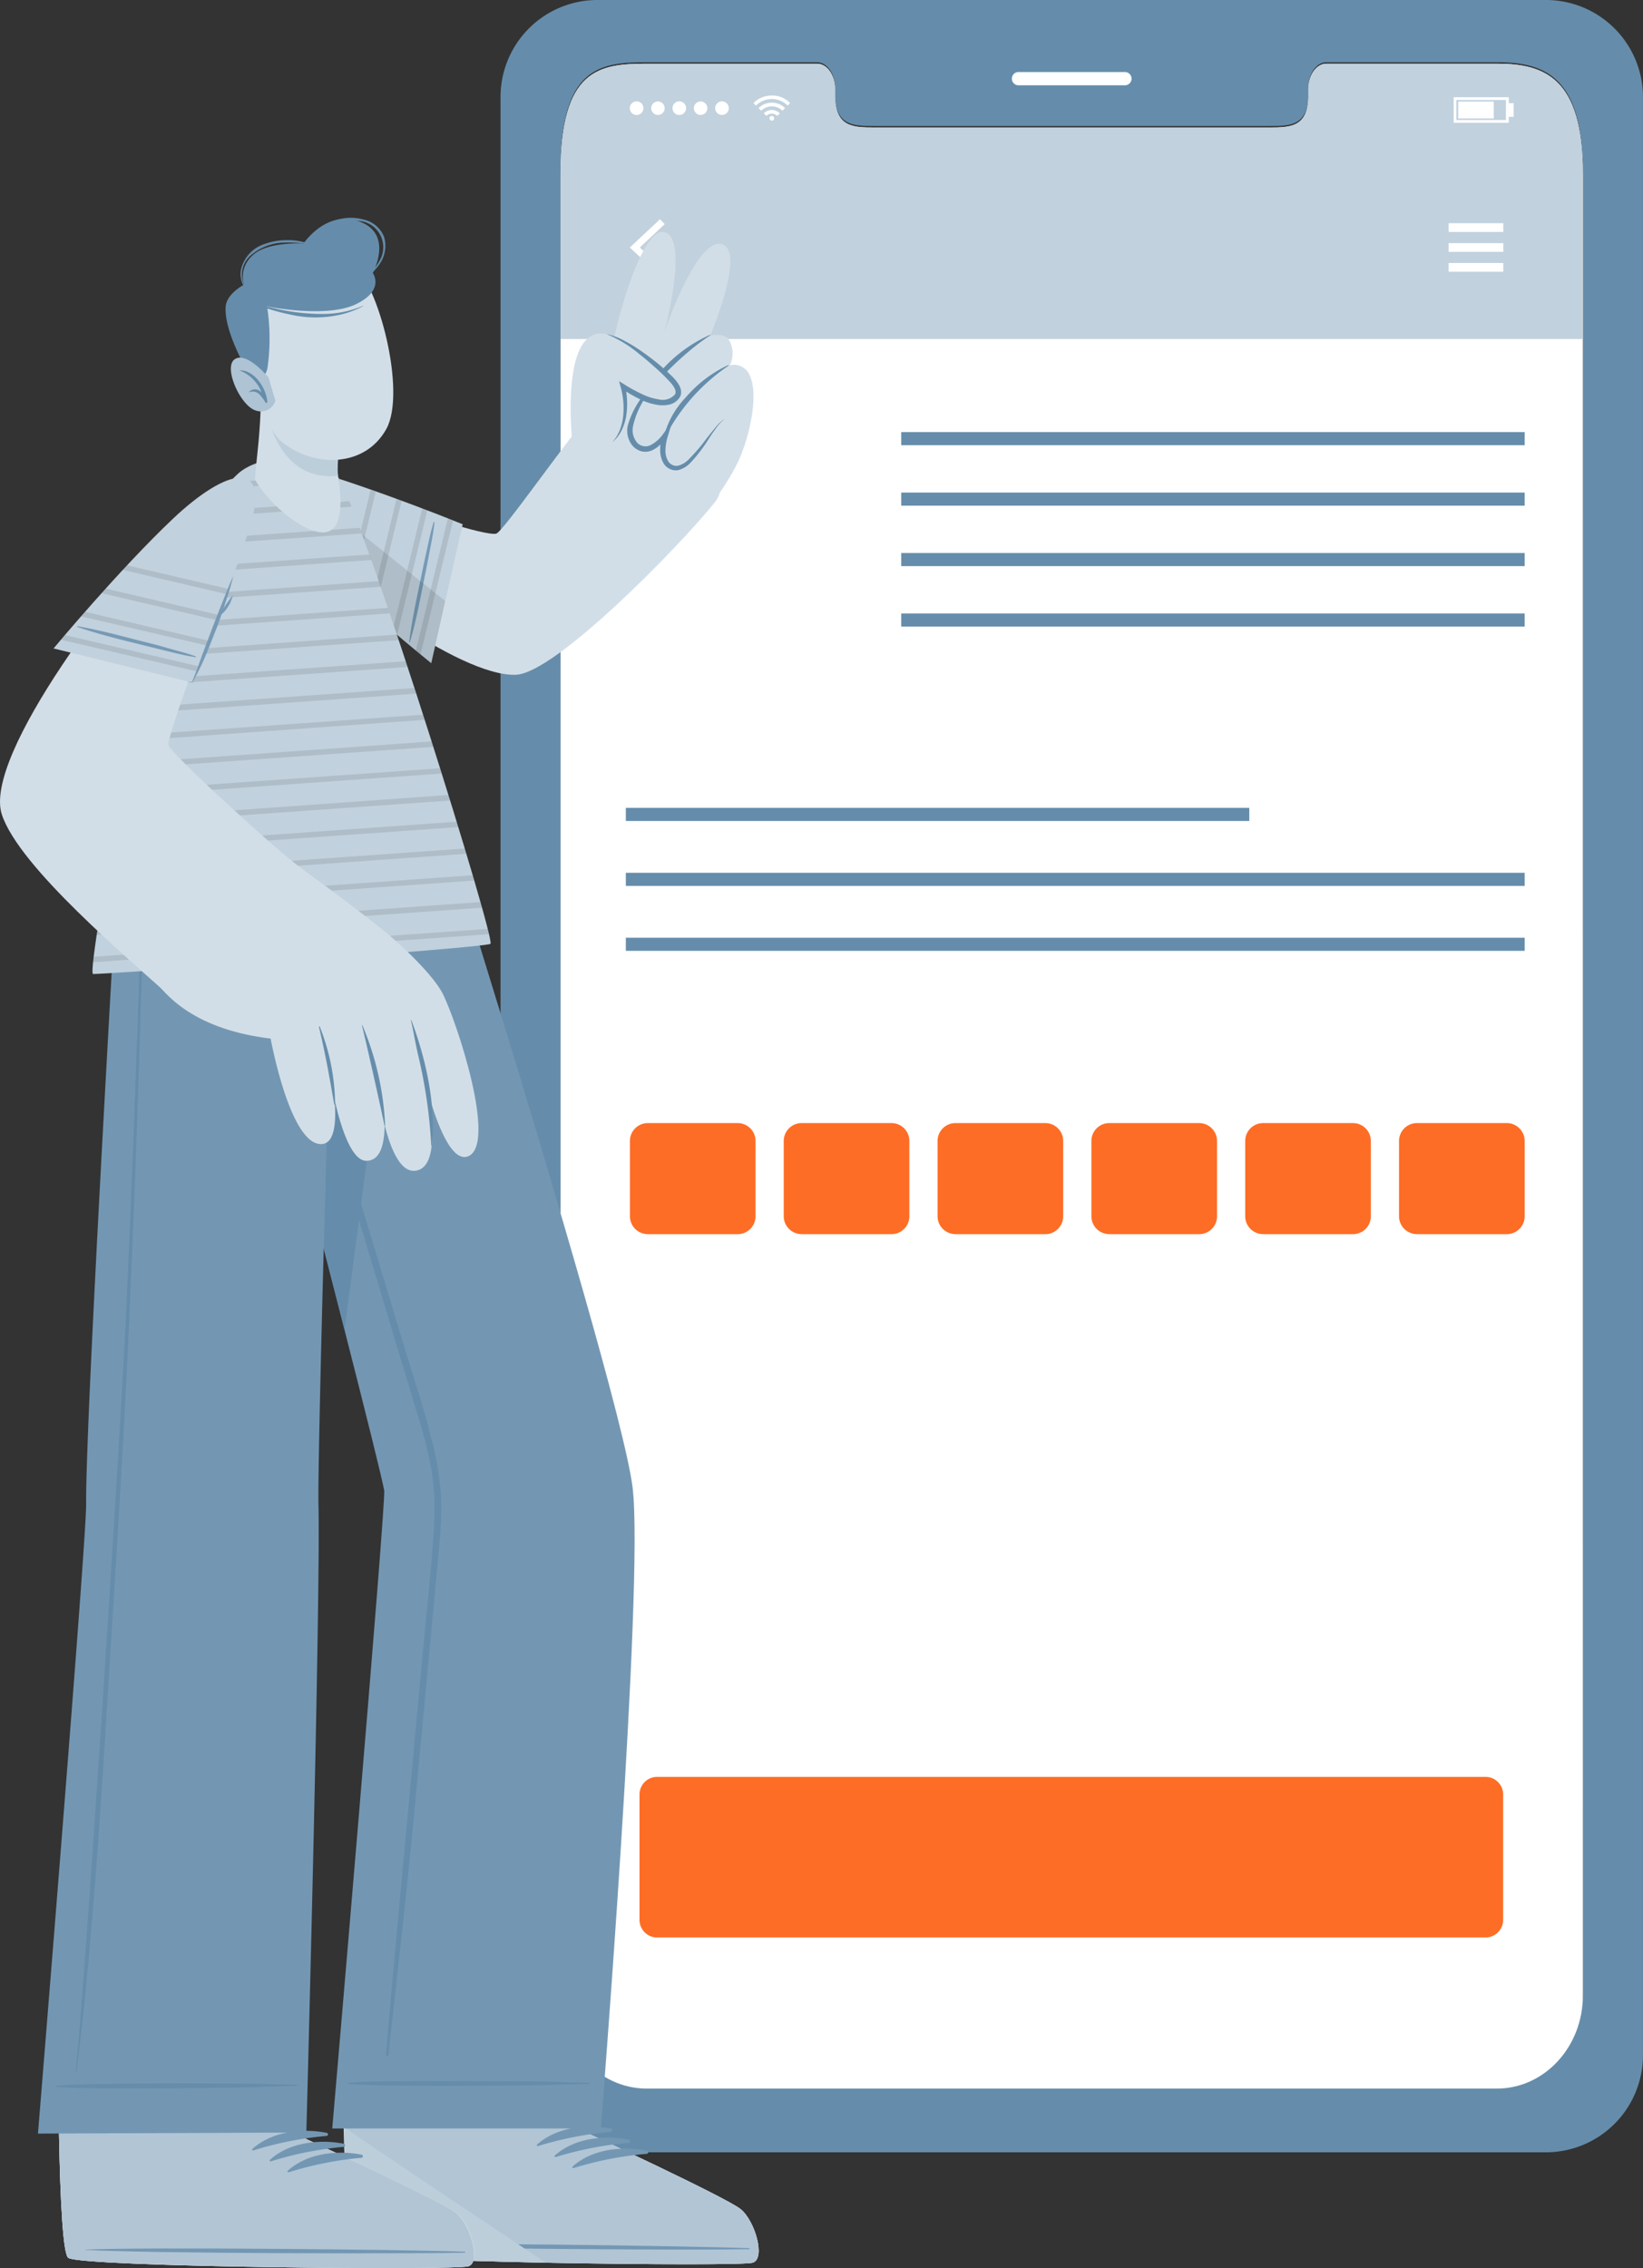<svg id="smart_surveyor-sticker" xmlns="http://www.w3.org/2000/svg" xmlns:xlink="http://www.w3.org/1999/xlink" width="161.332" height="222.648" viewBox="0 0 161.332 222.648">
  <rect x="0" y="0" width="161.332" height="222.648" fill="#333333" stroke="none"/>
  <defs>
    <clipPath id="clip-path">
      <rect id="Rectangle_5295" data-name="Rectangle 5295" width="161.332" height="222.648" fill="none"/>
    </clipPath>
    <clipPath id="clip-path-3">
      <rect id="Rectangle_5283" data-name="Rectangle 5283" width="10.481" height="16.17" fill="none"/>
    </clipPath>
    <clipPath id="clip-path-4">
      <rect id="Rectangle_5284" data-name="Rectangle 5284" width="18.428" height="19.56" fill="none"/>
    </clipPath>
    <clipPath id="clip-path-5">
      <rect id="Rectangle_5285" data-name="Rectangle 5285" width="38.881" height="47.851" fill="none"/>
    </clipPath>
    <clipPath id="clip-path-6">
      <rect id="Rectangle_5286" data-name="Rectangle 5286" width="16.433" height="10.401" fill="none"/>
    </clipPath>
  </defs>
  <g id="Group_9804" data-name="Group 9804" clip-path="url(#clip-path)">
    <g id="Group_9803" data-name="Group 9803">
      <g id="Group_9802" data-name="Group 9802" clip-path="url(#clip-path)">
        <path id="Path_21832" data-name="Path 21832" d="M154.6,0H61.3a9.525,9.525,0,0,0-9.434,9.616h0V201.67a9.531,9.531,0,0,0,9.434,9.612h93.3a9.537,9.537,0,0,0,9.446-9.612V9.617A9.531,9.531,0,0,0,154.6,0h0m3.539,195.73c0,5.055-3.785,9.148-8.451,9.148H66.218c-4.677,0-8.462-4.094-8.462-9.148V16.913c0-10.292,3.785-10.8,8.462-10.8H82.943c.972,0,1.767,1.1,1.767,2.47v.571c0,3.2,1.755,3.213,3.905,3.213h38.669c2.173,0,3.916,0,3.916-3.213V8.582c0-1.366.784-2.47,1.773-2.47H149.7c4.666,0,8.451,1.366,8.451,10.8Z" transform="translate(-2.718)" fill="#658dab"/>
        <path id="Path_21833" data-name="Path 21833" d="M158.474,17.4V196.224c0,5.055-3.785,9.148-8.451,9.148H66.544c-4.677,0-8.462-4.088-8.462-9.148V17.4c0-10.292,3.785-10.8,8.462-10.8H83.268c.972,0,1.767,1.11,1.767,2.476v.571c0,3.208,1.755,3.219,3.905,3.219H127.6c2.173,0,3.916,0,3.916-3.219V9.071c0-1.366.784-2.476,1.773-2.476h16.73c4.666,0,8.451,1.372,8.451,10.8" transform="translate(-3.043 -0.346)" fill="#fff"/>
        <path id="Path_21834" data-name="Path 21834" d="M158.475,17.4V33.623H58.094V17.4c0-10.292,3.785-10.8,8.462-10.8H83.28c.972,0,1.767,1.1,1.767,2.47v.571c0,3.2,1.755,3.213,3.905,3.213h38.663c2.173,0,3.916,0,3.916-3.213V9.071c0-1.366.784-2.47,1.773-2.47h16.719c4.666,0,8.451,1.366,8.451,10.8" transform="translate(-3.044 -0.346)" fill="#c1d1dd"/>
        <path id="Path_21835" data-name="Path 21835" d="M116,8.762h-10.55a.652.652,0,0,1,0-1.3H116a.652.652,0,0,1,0,1.3" transform="translate(-5.491 -0.391)" fill="#fff"/>
        <path id="Path_21836" data-name="Path 21836" d="M81.686,10.628l-.16.166c-.028,0-.063.057-.091.092a2.2,2.2,0,0,0-3.117,0l-.085-.092-.16-.16.206-.183a2.623,2.623,0,0,1,1.1-.509l.315-.04h.486a2.188,2.188,0,0,1,.571.137,2.115,2.115,0,0,1,.389.183,2.33,2.33,0,0,1,.366.257l.172.154Z" transform="translate(-4.091 -0.519)" fill="#fff"/>
        <path id="Path_21837" data-name="Path 21837" d="M78.861,11.427l-.258-.251a1.783,1.783,0,0,1,1.041-.521,1.838,1.838,0,0,1,1.561.515c-.086.092-.172.172-.258.258A1.486,1.486,0,0,0,78.861,11.427Z" transform="translate(-4.118 -0.557)" fill="#fff"/>
        <path id="Path_21838" data-name="Path 21838" d="M80.725,11.724l-.258.251a.76.76,0,0,0-1.069,0l-.251-.257a1.109,1.109,0,0,1,1.568,0l.009.009" transform="translate(-4.147 -0.597)" fill="#fff"/>
        <path id="Path_21839" data-name="Path 21839" d="M80.195,12.242a.229.229,0,1,1-.228-.228.229.229,0,0,1,.228.228" transform="translate(-4.178 -0.629)" fill="#fff"/>
        <path id="Path_21840" data-name="Path 21840" d="M65.262,11.174a.669.669,0,1,1,.675.663h-.006a.663.663,0,0,1-.669-.658v-.006" transform="translate(-3.419 -0.55)" fill="#fff"/>
        <path id="Path_21841" data-name="Path 21841" d="M67.477,11.174a.663.663,0,1,1,.663.663.663.663,0,0,1-.663-.663" transform="translate(-3.535 -0.551)" fill="#fff"/>
        <path id="Path_21842" data-name="Path 21842" d="M69.685,11.174a.669.669,0,1,1,.675.663h-.006a.663.663,0,0,1-.669-.658v-.006" transform="translate(-3.651 -0.55)" fill="#fff"/>
        <path id="Path_21843" data-name="Path 21843" d="M71.9,11.174a.663.663,0,1,1,.663.663.663.663,0,0,1-.663-.663" transform="translate(-3.767 -0.551)" fill="#fff"/>
        <path id="Path_21844" data-name="Path 21844" d="M74.108,11.174a.669.669,0,1,1,.675.663h-.006a.663.663,0,0,1-.669-.658v-.006" transform="translate(-3.883 -0.55)" fill="#fff"/>
        <path id="Path_21845" data-name="Path 21845" d="M156.045,12.581H150.63v-2.51h5.415Zm-5.146-.275h4.866V10.345H150.9Z" transform="translate(-7.892 -0.528)" fill="#fff"/>
        <rect id="Rectangle_5278" data-name="Rectangle 5278" width="3.494" height="1.658" transform="translate(143.183 9.972)" fill="#fff"/>
        <rect id="Rectangle_5279" data-name="Rectangle 5279" width="0.48" height="1.344" transform="translate(148.152 10.126)" fill="#fff"/>
        <path id="Path_21846" data-name="Path 21846" d="M68.23,28.264l-2.968-2.778,2.968-2.779.458.486-2.442,2.293,2.442,2.287Z" transform="translate(-3.419 -1.19)" fill="#fff"/>
        <rect id="Rectangle_5280" data-name="Rectangle 5280" width="5.369" height="0.858" transform="translate(142.246 21.911)" fill="#fff"/>
        <rect id="Rectangle_5281" data-name="Rectangle 5281" width="5.369" height="0.858" transform="translate(142.246 23.866)" fill="#fff"/>
        <rect id="Rectangle_5282" data-name="Rectangle 5282" width="5.369" height="0.858" transform="translate(142.246 25.816)" fill="#fff"/>
        <path id="Path_21847" data-name="Path 21847" d="M75.778,232.356c-1.281.417-37.886-.063-39.264-.967-.532-.332-.771-5.671-.88-12.127v-.2c0-1.332-.045-2.7-.045-4.094V214.4l1.772-18.989,24.489.245-2.418,18.812-.028.743-.149,3.894v.4s13.929,6.449,15.341,7.6,2.47,4.843,1.184,5.249" transform="translate(-1.865 -10.238)" fill="#aec3d3"/>
        <path id="Path_21848" data-name="Path 21848" d="M75.778,233.406c-1.281.417-37.886-.063-39.264-.967-.532-.332-.771-5.671-.88-12.127v-.2c0-1.332-.045-2.7-.045-4.094v-.571l23.843.068-.028.743-.149,3.894v.4s13.929,6.449,15.341,7.6,2.47,4.843,1.184,5.249" transform="translate(-1.865 -11.288)" fill="#f7f7f7"/>
        <path id="Path_21849" data-name="Path 21849" d="M75.788,233.664c-.663.211-10.607.189-20.326,0-1.956-.04-3.895-.086-5.718-.137-6.936-.189-12.665-.475-13.2-.823s-.766-5.517-.869-11.858v-.475l23.586.045v.4s13.935,6.444,15.341,7.6,2.465,4.838,1.184,5.249" transform="translate(-1.869 -11.546)" fill="#b1c5d5"/>
        <path id="Path_21850" data-name="Path 21850" d="M75.527,232.873c-6.17-.234-31.064-.571-37.165-.343-.052,0-.052.034,0,.04,6.106.36,31.012.509,37.165.407.132-.006.132-.1,0-.1" transform="translate(-2.008 -12.179)" fill="#7397b3"/>
        <path id="Path_21851" data-name="Path 21851" d="M62.927,220.51c-2.424-.486-5.4-.149-7.273,1.555-.075.063,0,.166.1.143a34.63,34.63,0,0,1,7.159-1.395.154.154,0,0,0,.017-.3" transform="translate(-2.914 -11.543)" fill="#7397b3"/>
        <path id="Path_21852" data-name="Path 21852" d="M64.762,221.65c-2.424-.486-5.4-.154-7.273,1.555-.075.064,0,.166.1.143a34.239,34.239,0,0,1,7.165-1.395.155.155,0,0,0,.011-.3" transform="translate(-3.011 -11.603)" fill="#7397b3"/>
        <path id="Path_21853" data-name="Path 21853" d="M66.608,222.785c-2.424-.486-5.4-.149-7.273,1.555-.075.069,0,.172.1.149a33.827,33.827,0,0,1,7.17-1.395.154.154,0,1,0,0-.309" transform="translate(-3.107 -11.662)" fill="#7397b3"/>
        <path id="Path_21854" data-name="Path 21854" d="M49.743,233.521c-6.936-.189-12.665-.475-13.2-.823s-.767-5.518-.869-11.858v-.475c3.219,2.264,14.6,9.846,19.783,13.294" transform="translate(-1.869 -11.546)" fill="#bdcedb"/>
        <path id="Path_21855" data-name="Path 21855" d="M60.133,213.353H33.769s5.306-61.569,5.1-62.643c-.263-1.378-1.818-7.61-3.894-15.747-.646-2.55-1.349-5.283-2.075-8.113-1.967-7.661-4.134-16.01-6.021-23.317-2.83-10.915-5.043-19.389-5.043-19.389H44.175s2.608,8.251,5.889,18.989c5.346,17.456,12.488,41.477,13.2,47.314,1.143,9.429-3.128,62.907-3.128,62.907" transform="translate(-1.144 -4.409)" fill="#7397b3"/>
        <path id="Path_21856" data-name="Path 21856" d="M59.71,215.75c-4-.085-2.859-.12-6.9-.154-1.973,0-14.917-.132-16.758.172a.04.04,0,0,0,0,.081c1.841.3,14.785.194,16.758.172,4-.035,2.859-.069,6.9-.154a.057.057,0,0,0,0-.115" transform="translate(-1.887 -11.295)" fill="#658dab"/>
        <path id="Path_21857" data-name="Path 21857" d="M44.085,147.256c-.863-3.808-2.156-7.542-3.276-11.287q-3.431-11.4-6.9-22.785Q32.2,107.465,30.437,101.8c-.571-1.916-1.178-3.831-1.778-5.746s-1.258-3.723-1.784-5.61c-.217-.771-.332-.349-.057.629.571,1.967,1.1,3.934,1.675,5.9q1.714,5.826,3.43,11.647c2.287,7.719,4.574,15.437,6.913,23.151q1.716,5.8,3.488,11.6a46.5,46.5,0,0,1,1.429,5.609,25.986,25.986,0,0,1,.228,6c-.251,4-.714,8.062-1.092,12.081l-1.115,12.1q-1.143,12.008-2.213,24.078c-.091,1.018-.177,2.03-.257,3.053-.028.337.217.377.251.051.869-7.936,1.807-15.963,2.55-23.912s1.487-15.815,2.224-23.722c.184-1.984.4-3.974.4-5.97a24.557,24.557,0,0,0-.646-5.483" transform="translate(-1.397 -4.718)" fill="#658dab"/>
        <path id="Path_21858" data-name="Path 21858" d="M41.648,84.143c-1.555,12.007-4.512,34.495-6.667,50.819-5.037-19.777-13.15-50.819-13.15-50.819Z" transform="translate(-1.144 -4.409)" fill="#658dab"/>
        <path id="Path_21859" data-name="Path 21859" d="M46.3,232.738c-1.281.417-37.886.074-39.27-.823-.532-.332-.794-5.666-.92-12.127v-.2c0-1.332-.052-2.7-.058-4.088v-.572c-.085-9.314.572-18.988.572-18.988l23.923.16-.663,18.811v.744l-.132,3.894v.4s13.952,6.4,15.369,7.548,2.465,4.826,1.178,5.243" transform="translate(-0.317 -10.266)" fill="#aec3d3"/>
        <path id="Path_21860" data-name="Path 21860" d="M46.3,233.788c-1.281.417-37.886.074-39.27-.823-.532-.332-.794-5.666-.92-12.127v-.2c0-1.332-.052-2.7-.058-4.088v-.572H29.906v.744l-.132,3.894v.4s13.952,6.4,15.369,7.548,2.448,4.809,1.161,5.226" transform="translate(-0.317 -11.316)" fill="#f7f7f7"/>
        <path id="Path_21861" data-name="Path 21861" d="M46.308,234.043c-1.281.417-37.886.074-39.27-.823-.532-.332-.794-5.666-.92-12.127v-.2l23.62-.045v.4s13.951,6.4,15.369,7.548,2.487,4.832,1.2,5.249" transform="translate(-0.321 -11.571)" fill="#b1c5d5"/>
        <path id="Path_21862" data-name="Path 21862" d="M46.051,233.24c-6.17-.211-31.07-.469-37.165-.206-.052,0-.052.034,0,.034,6.112.343,31.013.4,37.165.269.132.011.132-.1,0-.1" transform="translate(-0.464 -12.204)" fill="#7397b3"/>
        <path id="Path_21863" data-name="Path 21863" d="M33.423,220.932c-2.418-.475-5.392-.126-7.267,1.583-.068.069,0,.172.1.143a34.175,34.175,0,0,1,7.164-1.418.154.154,0,0,0,0-.309" transform="translate(-1.369 -11.565)" fill="#7397b3"/>
        <path id="Path_21864" data-name="Path 21864" d="M35.233,222.067c-2.424-.475-5.4-.132-7.267,1.583-.075.063,0,.166.1.143a34.174,34.174,0,0,1,7.164-1.423.154.154,0,0,0,0-.3" transform="translate(-1.464 -11.625)" fill="#7397b3"/>
        <path id="Path_21865" data-name="Path 21865" d="M37.085,223.2c-2.424-.48-5.4-.132-7.267,1.578-.075.069,0,.172.1.143a34.193,34.193,0,0,1,7.153-1.418.155.155,0,0,0,.011-.3" transform="translate(-1.561 -11.684)" fill="#7397b3"/>
        <path id="Path_21866" data-name="Path 21866" d="M42.552,84.143S42.037,94.829,39.59,103.3c-.194.7-.411,1.389-.64,2.047a40.068,40.068,0,0,0-6.439,3.31s-.257,8.577-.515,18.194c-.285,10.721-.571,22.683-.52,25.216.224,9.491-1.189,61.677-1.189,61.677l-26.353.109S8.7,155.569,8.663,152.1c-.045-5.586,1.281-30.3,2.288-48.3.628-11.1,1.143-19.652,1.143-19.652Z" transform="translate(-0.206 -4.409)" fill="#7397b3"/>
        <path id="Path_21867" data-name="Path 21867" d="M29.45,215.952c-4-.068-2.859-.1-6.9-.126-1.967,0-14.916-.068-16.757.246a.04.04,0,1,0,0,.08c1.846.3,14.79.132,16.764.1,4-.058,2.858-.086,6.895-.189a.057.057,0,0,0,.054-.061.057.057,0,0,0-.06-.054" transform="translate(-0.302 -11.308)" fill="#658dab"/>
        <path id="Path_21868" data-name="Path 21868" d="M14.5,88.169c-.486,14.7-1,29.406-1.658,44.106s-4.122,67.539-5.009,75.737c0,.058.081.075.086,0,1.921-14.586,2.991-36.176,3.934-50.853s1.584-29.378,2.082-44.072c.285-8.314.5-16.633.749-24.947.006-.1-.177-.092-.183.028" transform="translate(-0.41 -4.614)" fill="#658dab"/>
        <path id="Path_21869" data-name="Path 21869" d="M41.6,105.846a48.73,48.73,0,0,0-7.536,3.945c-.091.058,0,.207.081.154,2.544-1.235,5.146-2.424,7.61-3.8a.172.172,0,0,0-.154-.3" transform="translate(-1.783 -5.545)" fill="#aaaaa8"/>
        <path id="Path_21870" data-name="Path 21870" d="M41.906,96.287c-.177.938-.4,1.864-.606,2.8s-.326,1.761-.571,2.624a4.45,4.45,0,0,1-1.223,2.207c-.343.315-.72.6-1.087.892-.194.154-.406.309-.611.463l.068-.371c.063-.36.12-.714.183-1.069q.195-1.184.377-2.367c.241-1.556.458-3.128.784-4.666a.051.051,0,0,0-.065-.031.047.047,0,0,0-.031.031c-.389,1.521-.818,3.03-1.144,4.574-.166.755-.755,4.477-.778,4.74s-.051.572-.063.823a3.418,3.418,0,0,0,0,.835.068.068,0,0,0,.09.035.064.064,0,0,0,.035-.035,2.953,2.953,0,0,0,.235-.806c.068-.268.132-.537.177-.806a2.672,2.672,0,0,1,.045-.3c.366-.224.709-.52,1.052-.767s.744-.532,1.093-.823a4.147,4.147,0,0,0,1.338-2.087,14.6,14.6,0,0,0,.44-2.682c.12-1.058.207-2.122.355-3.174.006-.091-.081-.114-.092-.04" transform="translate(-1.944 -5.043)" fill="#aaaaa8"/>
        <path id="Path_21871" data-name="Path 21871" d="M29.321,53.334c4.2,5.719,17.3,15.3,22.774,15.089,3.956-.147,16.267-12.819,19.578-16.969,3.2-4-9.806-11.654-11.756-9.356-3.15,3.717-9.108,12.345-9.754,12.476-1.07.208-7.623-1.789-17.583-5.643-6.089-2.355-5.769,1.006-3.259,4.4" transform="translate(-1.448 -2.184)" fill="#d2dee7"/>
        <path id="Path_21872" data-name="Path 21872" d="M76.088,45.794c-.858,2.91-4.934,8.165-6.4,9.057s-10.641-5.718-10.7-7.508S62.572,36.022,65.1,34.256s11.87,8.53,10.984,11.538" transform="translate(-3.091 -1.784)" fill="#d2dee7"/>
        <path id="Path_21873" data-name="Path 21873" d="M63.226,37.549a19.425,19.425,0,0,0,2.979,3.368c-.092.132-1.716,2.5-.515,3.831s2.824-.663,2.921-.8c-.045.154-.675,2.218.463,3.025,1.955,1.389,3.705-3.837,5.477-4.632,0,0,1.715,2.859,1.756,2.922S78.07,40.327,76.88,38a1.681,1.681,0,0,0-1.909-.881,2.62,2.62,0,0,0-.16-2.613c-.469-.571-1.767-.3-1.767-.3s3.585-8.422,1.1-8.994-5.616,8.714-5.616,8.714,2.51-9.343,0-9.886c-2.641-.571-5.775,12.859-5.3,13.511" transform="translate(-3.31 -1.259)" fill="#d2dee7"/>
        <path id="Path_21874" data-name="Path 21874" d="M73.214,34.74c.028,0,0-.062-.034-.05a13.957,13.957,0,0,0-6.936,6.792c-.052.109,0,.251.08.132,1.063-2.018,4.546-5.392,6.89-6.874" transform="translate(-3.47 -1.817)" fill="#658dab"/>
        <path id="Path_21875" data-name="Path 21875" d="M68.889,44.928a19.061,19.061,0,0,1,6.249-7.044c.034,0,0-.068-.04-.057A12.3,12.3,0,0,0,70.936,41a8.575,8.575,0,0,0-2.15,3.877c-.017.057.075.114.1.051" transform="translate(-3.604 -1.982)" fill="#658dab"/>
        <path id="Path_21876" data-name="Path 21876" d="M74.648,43.226a3.434,3.434,0,0,0-.944.967c-.268.36-.526.743-.777,1.144a14.987,14.987,0,0,1-1.687,2.189,2.566,2.566,0,0,1-1.253.767,1.411,1.411,0,0,1-1.406-.646,2.614,2.614,0,0,1-.349-1.452,2.18,2.18,0,0,1,.028-.429,2.908,2.908,0,0,1-.806.571,1.6,1.6,0,0,1-1.075.1,1.8,1.8,0,0,1-.886-.571,2.338,2.338,0,0,1-.446-1.944A8.329,8.329,0,0,1,66.706,40.8v.479a8.082,8.082,0,0,0-1.144,2.711,1.9,1.9,0,0,0,.349,1.532,1.1,1.1,0,0,0,1.344.326,3.4,3.4,0,0,0,1.258-1.1l.92-1.257-.458,1.48a5.031,5.031,0,0,0-.223,1.275,1.992,1.992,0,0,0,.252,1.144.972.972,0,0,0,.926.475A2.163,2.163,0,0,0,71,47.263a17.55,17.55,0,0,0,1.762-2.053c.28-.354.571-.714.863-1.064a3.238,3.238,0,0,1,1.023-.92" transform="translate(-3.405 -2.138)" fill="#658dab"/>
        <path id="Path_21877" data-name="Path 21877" d="M59.332,45.631s-1.515-12.757,3.762-10.9c1.567.572,7.353,4.683,6.547,5.861-1.046,1.515-3.779.246-5.369-.829,0,0,1.144,4.272-1.612,5.941a3.178,3.178,0,0,1-3.328-.068" transform="translate(-3.098 -1.81)" fill="#d2dee7"/>
        <path id="Path_21878" data-name="Path 21878" d="M62.843,34.6a6.819,6.819,0,0,1,1.824.7,14.426,14.426,0,0,1,1.675,1.035,22.65,22.65,0,0,1,3.036,2.51,3.775,3.775,0,0,1,.628.835,1.32,1.32,0,0,1,.166.572.974.974,0,0,1-.034.331,1.03,1.03,0,0,1-.137.292,1.673,1.673,0,0,1-.949.646,3.11,3.11,0,0,1-1.076.057,6.016,6.016,0,0,1-1.932-.617,13.852,13.852,0,0,1-1.715-1.012l.349-.252a7.9,7.9,0,0,1,.189,1.5,7.641,7.641,0,0,1-.092,1.492,5.16,5.16,0,0,1-.468,1.418,3.9,3.9,0,0,1-.9,1.144,4.375,4.375,0,0,0,.755-1.235,5.306,5.306,0,0,0,.326-1.389,7.641,7.641,0,0,0-.252-2.825l-.16-.572.509.309a13.637,13.637,0,0,0,1.675.921,5.79,5.79,0,0,0,1.773.571,1.611,1.611,0,0,0,1.51-.469c.274-.343-.137-.926-.572-1.372a19.009,19.009,0,0,0-1.384-1.338c-.486-.428-.972-.858-1.481-1.252a12.5,12.5,0,0,0-3.265-2" transform="translate(-3.293 -1.813)" fill="#658dab"/>
        <path id="Path_21879" data-name="Path 21879" d="M46.83,53.982,43.743,67.619S35.887,61.295,30.815,56.1s-6.278-9.675.921-7.514S46.83,53.982,46.83,53.982" transform="translate(-1.398 -2.517)" fill="#c1d1dd"/>
        <g id="Group_9792" data-name="Group 9792" transform="translate(33.997 48.092)" opacity="0.1" style="isolation: isolate">
          <g id="Group_9791" data-name="Group 9791">
            <g id="Group_9790" data-name="Group 9790" clip-path="url(#clip-path-3)">
              <path id="Path_21880" data-name="Path 21880" d="M38.273,50.751l-2.4,9.892.452.406,2.447-10.12Zm2.539.9L38.147,62.661l.452.394,2.71-11.218Zm2.527.937L40.423,64.6l.451.384,2.962-12.225Zm2.522.961L42.715,66.544l.452.377L46.358,53.77Z" transform="translate(-35.877 -50.751)" fill="#030402"/>
            </g>
          </g>
        </g>
        <path id="Path_21881" data-name="Path 21881" d="M44.8,54.1c-.3.961-.5,1.962-.714,2.939s-.418,1.933-.612,2.9c-.406,1.955-.823,3.911-1.075,5.9a.04.04,0,0,0,.08,0c.572-1.927.938-3.882,1.332-5.844q.3-1.447.572-2.9c.189-.989.4-1.984.5-2.985a.045.045,0,0,0-.059-.027.043.043,0,0,0-.027.027" transform="translate(-2.221 -2.833)" fill="#769ab5"/>
        <g id="Group_9795" data-name="Group 9795" transform="translate(25.284 45.542)" opacity="0.1" style="isolation: isolate">
          <g id="Group_9794" data-name="Group 9794">
            <g id="Group_9793" data-name="Group 9793" clip-path="url(#clip-path-4)">
              <path id="Path_21882" data-name="Path 21882" d="M45.11,61.525l-1.366,6.1S35.881,61.3,30.81,56.111c-4.037-4.134-5.6-7.816-2.458-8.051Z" transform="translate(-26.682 -48.06)"/>
            </g>
          </g>
        </g>
        <path id="Path_21883" data-name="Path 21883" d="M9.627,98.1c.1.1,38.714-2.55,39.04-2.968C49.12,94.561,36.9,55.3,33.83,49.528c-1.3-2.458-7.547-2.808-10.017-.486-6.181,5.81-10.481,24.6-11.384,30.241-1.5,9.3-3.145,18.48-2.8,18.818" transform="translate(-0.502 -2.488)" fill="#c1d1dd"/>
        <g id="Group_9798" data-name="Group 9798" transform="translate(9.125 46.606)" opacity="0.1" style="isolation: isolate">
          <g id="Group_9797" data-name="Group 9797">
            <g id="Group_9796" data-name="Group 9796" clip-path="url(#clip-path-5)">
              <path id="Path_21884" data-name="Path 21884" d="M33.885,49.7l-11.31.8c.16-.2.315-.384.475-.572l10.492-.743a2.306,2.306,0,0,1,.3.428.5.5,0,0,0,.045.086m.926,2.087-13.768.972c-.115.183-.223.371-.326.571l14.295-1.012c-.063-.194-.132-.366-.2-.532m1.012,2.608L19.545,55.535l-.258.572,16.731-1.167c-.063-.2-.132-.377-.2-.571Zm.955,2.618-18.462,1.3-.224.571,18.869-1.338c-.057-.194-.12-.366-.183-.537m.927,2.619L17.257,61.075c-.068.183-.131.366-.194.572l20.825-1.475c-.069-.2-.126-.371-.183-.543m.9,2.618L16.3,63.826c-.063.177-.12.36-.177.571l22.642-1.607c-.051-.194-.109-.371-.172-.543Zm.88,2.625L15.468,66.588c-.058.183-.109.36-.16.543l24.357-1.715c-.068-.183-.126-.371-.189-.543Zm.869,2.618L14.69,69.309c-.051.183-.1.366-.149.571l25.987-1.835a5.2,5.2,0,0,0-.183-.527Zm.858,2.625L13.976,72.042c-.045.183-.086.366-.132.572l27.531-1.95Zm.852,2.624-28.72,2.03c-.04.184-.08.367-.114.544l28.994-2.076c-.057-.149-.114-.326-.166-.5Zm.841,2.625L12.775,77.5c-.04.189-.075.366-.1.537l30.39-2.15c-.063-.172-.114-.36-.166-.52Zm.823,2.631L12.278,80.219l-.086.532,31.677-2.241c-.04-.172-.091-.343-.149-.515Zm.823,2.624-32.7,2.339-.085.532L44.7,81.156c-.053-.179-.1-.358-.132-.537Zm.806,2.625L11.4,85.645a2.952,2.952,0,0,1-.092.537l34.2-2.418c-.051-.172-.109-.343-.16-.52Zm.8,2.63L10.957,88.361l-.085.537,35.409-2.51a1.728,1.728,0,0,0-.136-.515Zm.783,2.625L10.51,91.077l-.085.537,36.656-2.6Zm.761,2.63L10.082,93.821a3.139,3.139,0,0,1-.081.532l37.835-2.675c-.052-.2-.1-.367-.149-.55Zm.709,2.636L9.688,96.5a4.612,4.612,0,0,1-.058.532l38.881-2.75a3.811,3.811,0,0,0-.115-.52Z" transform="translate(-9.63 -49.183)" fill="#030402"/>
            </g>
          </g>
        </g>
        <path id="Path_21885" data-name="Path 21885" d="M17.3,53.951C12.1,58.943-1.773,76.793.189,82.592c1.715,5.146,12.356,14.065,16.975,18.24,1.681,1.521,13.877-11.928,12.3-13.077-2.35-1.715-12.779-11.235-12.922-12.007s3.11-9.486,7.032-20.064c3.694-9.966-3.03-4.86-6.278-1.732" transform="translate(0 -2.611)" fill="#d2dee7"/>
        <path id="Path_21886" data-name="Path 21886" d="M29.071,88.94s5.6,4.031,9.148,6.862c1.973,1.566,5.112,4.574,6.032,6.369,1.384,2.71,5.42,14.941,2.476,16.01-2.665.944-4.8-10-4.8-10s3.128,10.863-.292,11.4-4.213-12.2-4.213-12.2,2.961,11.224-.652,11.23c-2.728,0-4.071-11.436-4.071-11.436s2.481,9.668-.326,9.794c-3.1.137-5-10.354-5-10.354-7.193-.88-10.452-3.963-12.15-6.9-.377-.692,13.848-10.784,13.848-10.784" transform="translate(-0.797 -4.66)" fill="#d2dee7"/>
        <path id="Path_21887" data-name="Path 21887" d="M42.632,105.7c2.916,7.816,1.95,12.544,1.95,12.414a49.155,49.155,0,0,0-1.3-9.034c-.3-1.3-.4-2.081-.7-3.373-.011-.028.034-.04.045-.006" transform="translate(-2.231 -5.537)" fill="#658dab"/>
        <path id="Path_21888" data-name="Path 21888" d="M37.547,106.208a28.517,28.517,0,0,1,2.235,9.806c0,.126-.057.1-.08-.034-.337-1.653-1.784-8.13-2.2-9.766-.006-.023.028-.028.04-.006" transform="translate(-1.965 -5.564)" fill="#658dab"/>
        <path id="Path_21889" data-name="Path 21889" d="M33.127,106.347a21.075,21.075,0,0,1,1.51,7.622c0,.126-.081.075-.1-.057-.451-2.55-.788-4.574-1.492-7.559-.011-.023.069-.057.086-.006" transform="translate(-1.731 -5.571)" fill="#658dab"/>
        <path id="Path_21890" data-name="Path 21890" d="M19.136,69.588,5.55,66.248S12,58.5,17.278,53.51s9.777-6.084,7.479,1.052-5.62,15.026-5.62,15.026" transform="translate(-0.291 -2.593)" fill="#c1d1dd"/>
        <g id="Group_9801" data-name="Group 9801" transform="translate(6.003 55.497)" opacity="0.1" style="isolation: isolate">
          <g id="Group_9800" data-name="Group 9800">
            <g id="Group_9799" data-name="Group 9799" clip-path="url(#clip-path-6)">
              <path id="Path_21891" data-name="Path 21891" d="M22.767,60.887l-9.96-2.322-.417.446L22.579,61.39a4.62,4.62,0,0,0,.189-.5m-.943,2.55-11.1-2.584-.4.445,11.3,2.642a4.718,4.718,0,0,1,.194-.5m-.984,2.527L8.7,63.133l-.394.441,12.339,2.859Zm-1,2.51L6.724,65.415c-.143.16-.274.315-.389.452l13.3,3.1c.057-.166.132-.337.206-.515Z" transform="translate(-6.335 -58.565)" fill="#030402"/>
            </g>
          </g>
        </g>
        <path id="Path_21892" data-name="Path 21892" d="M19.63,67.832c-.944-.349-1.932-.571-2.9-.858s-1.91-.509-2.859-.75c-1.939-.5-3.865-1.005-5.838-1.355a.041.041,0,0,0-.04.041.04.04,0,0,0,.04.04c1.892.641,3.831,1.144,5.769,1.612.955.241,1.916.48,2.859.71s1.967.492,2.962.64a.039.039,0,0,0,.045-.034.04.04,0,0,0-.034-.045" transform="translate(-0.419 -3.399)" fill="#769ab5"/>
        <path id="Path_21893" data-name="Path 21893" d="M23.929,59.694c-.228.909-.5,1.8-.8,2.687s-.571,1.766-.926,2.642-.675,1.744-1.046,2.6a27.338,27.338,0,0,1-1.247,2.516l-.354-.1.371.034h-.04c.343-.869.669-1.715.978-2.618l.984-2.613c.332-.869.663-1.715,1.018-2.6s.652-1.692,1.058-2.544" transform="translate(-1.025 -3.128)" fill="#769ab5"/>
        <path id="Path_21894" data-name="Path 21894" d="M24.031,61.7a3.368,3.368,0,0,1-.515,1.184,2.9,2.9,0,0,1-.927.9c.109-.189.229-.36.343-.537l.344-.526c.24-.343.468-.686.754-1.023" transform="translate(-1.184 -3.233)" fill="#769ab5"/>
        <path id="Path_21895" data-name="Path 21895" d="M33.5,54.371c-1.932.475-5.718-2.7-7.044-5.094-.091-.166.149-1.9.337-4,.109-1.287.206-2.727.194-4.048,0-.269.921.223.921.223l1.715.4,5.655,1.327a20.82,20.82,0,0,0-.761,5.066,3.217,3.217,0,0,0,.057.571V48.9c.183.977.8,5.014-1.075,5.471" transform="translate(-1.385 -2.156)" fill="#d2dee7"/>
        <path id="Path_21896" data-name="Path 21896" d="M34.638,48.8v.086a5.135,5.135,0,0,1-.853.051c-5.568-.081-6.288-7.153-6.288-7.153l2.2.081,5.654,1.327a20.779,20.779,0,0,0-.759,5.066,3.158,3.158,0,0,0,.045.543" transform="translate(-1.441 -2.189)" fill="#bdcedb"/>
        <path id="Path_21897" data-name="Path 21897" d="M25.473,31.67c-.714,2.979,1.338,11.338,3.534,13.1,3.185,2.55,8.142,2.516,10.246-1.253,2.035-3.653-.835-14.5-3.265-16.072-3.573-2.322-9.468-.177-10.515,4.225" transform="translate(-1.327 -1.388)" fill="#d2dee7"/>
        <path id="Path_21898" data-name="Path 21898" d="M26.171,38.754s-3-4.717-2.785-7.484c.1-1.253,1.784-2.127,1.784-2.127A2.814,2.814,0,0,1,26,26.284c1.447-1.423,5.032-1.189,5.032-1.189s2.247-3.4,5.552-2.139,1.246,5.026,1.246,5.026,1.24,1.681-1.67,3.076-8.713.207-8.713.207a20.367,20.367,0,0,1,.04,6.061,1.847,1.847,0,0,1-1.315,1.429" transform="translate(-1.225 -1.188)" fill="#658dab"/>
        <path id="Path_21899" data-name="Path 21899" d="M31.679,25.249a5.813,5.813,0,0,0-2.288-.371,6.194,6.194,0,0,0-2.07.366,3.431,3.431,0,0,0-2.373,2.642,2.418,2.418,0,0,0,.492,1.806s.051,0,.034-.034a2.511,2.511,0,0,1,.354-3.191,5.2,5.2,0,0,1,3.431-1.349,10.2,10.2,0,0,1,2.424.2.034.034,0,1,0-.006-.068" transform="translate(-1.306 -1.303)" fill="#658dab"/>
        <path id="Path_21900" data-name="Path 21900" d="M39.4,24.493a2.793,2.793,0,0,0-1.984-1.748,4.751,4.751,0,0,0-3.1.172,6.062,6.062,0,0,0-2.5,1.937s0,.041.034,0a5.29,5.29,0,0,1,5.026-1.989,2.59,2.59,0,0,1,2.11,3.825,5.427,5.427,0,0,1-2.065,2.157v.034a5.572,5.572,0,0,0,2.065-1.841,3.136,3.136,0,0,0,.411-2.545" transform="translate(-1.667 -1.182)" fill="#658dab"/>
        <path id="Path_21901" data-name="Path 21901" d="M37.015,31.66a10.025,10.025,0,0,1-4.111.8,20.311,20.311,0,0,1-4.351-.5c-.835-.183-1.658-.4-2.482-.629,0,0-.034.034,0,.04a22.164,22.164,0,0,0,4.472,1.281,11.007,11.007,0,0,0,4.282-.132,9.193,9.193,0,0,0,2.213-.835s-.006-.034-.023-.023" transform="translate(-1.365 -1.641)" fill="#658dab"/>
        <path id="Path_21902" data-name="Path 21902" d="M27.623,39s-2.127-2.578-3.311-1.8.572,4.621,2.065,5.043a1.486,1.486,0,0,0,1.9-.9c.008-.019.014-.039.02-.058Z" transform="translate(-1.253 -1.942)" fill="#aec3d3"/>
        <path id="Path_21903" data-name="Path 21903" d="M24.889,38.364v.04a3.739,3.739,0,0,1,2.122,2.184.812.812,0,0,0-1.129-.212.853.853,0,0,0-.107.086.029.029,0,0,0,0,.052.914.914,0,0,1,1.029.24,4.56,4.56,0,0,1,.572.767c.057.091.217,0,.172-.075-.092-1.327-1.253-3.082-2.659-3.082" transform="translate(-1.304 -2.01)" fill="#658dab"/>
        <path id="Path_21904" data-name="Path 21904" d="M68,184.071H149.34a1.733,1.733,0,0,1,1.733,1.733v12.3a1.733,1.733,0,0,1-1.733,1.733H68a1.733,1.733,0,0,1-1.733-1.733V185.8A1.733,1.733,0,0,1,68,184.071" transform="translate(-3.472 -9.644)" fill="#fe6d25"/>
        <rect id="Rectangle_5287" data-name="Rectangle 5287" width="61.218" height="1.287" transform="translate(88.494 42.417)" fill="#658dab"/>
        <rect id="Rectangle_5288" data-name="Rectangle 5288" width="61.218" height="1.287" transform="translate(88.494 48.353)" fill="#658dab"/>
        <rect id="Rectangle_5289" data-name="Rectangle 5289" width="61.218" height="1.287" transform="translate(88.494 54.287)" fill="#658dab"/>
        <rect id="Rectangle_5290" data-name="Rectangle 5290" width="61.218" height="1.287" transform="translate(88.494 60.223)" fill="#658dab"/>
        <rect id="Rectangle_5291" data-name="Rectangle 5291" width="61.218" height="1.287" transform="translate(61.454 79.303)" fill="#658dab"/>
        <rect id="Rectangle_5292" data-name="Rectangle 5292" width="88.258" height="1.287" transform="translate(61.454 85.678)" fill="#658dab"/>
        <rect id="Rectangle_5293" data-name="Rectangle 5293" width="88.258" height="1.287" transform="translate(61.454 92.052)" fill="#658dab"/>
        <path id="Path_21905" data-name="Path 21905" d="M146.727,127.248h8.826a1.755,1.755,0,0,0,1.755-1.755V118.1a1.755,1.755,0,0,0-1.755-1.755h-8.826a1.755,1.755,0,0,0-1.755,1.755v7.388a1.755,1.755,0,0,0,1.755,1.755" transform="translate(-7.596 -6.096)" fill="#fe6d25"/>
        <path id="Path_21906" data-name="Path 21906" d="M130.787,127.248h8.826a1.755,1.755,0,0,0,1.755-1.755V118.1a1.755,1.755,0,0,0-1.755-1.755h-8.826a1.755,1.755,0,0,0-1.755,1.755v7.388a1.755,1.755,0,0,0,1.755,1.755" transform="translate(-6.761 -6.096)" fill="#fe6d25"/>
        <path id="Path_21907" data-name="Path 21907" d="M114.848,127.248h8.826a1.755,1.755,0,0,0,1.755-1.755V118.1a1.755,1.755,0,0,0-1.755-1.755h-8.826a1.755,1.755,0,0,0-1.755,1.755v7.388a1.755,1.755,0,0,0,1.755,1.755" transform="translate(-5.925 -6.096)" fill="#fe6d25"/>
        <path id="Path_21908" data-name="Path 21908" d="M98.908,127.248h8.826a1.755,1.755,0,0,0,1.755-1.755V118.1a1.755,1.755,0,0,0-1.755-1.755H98.908a1.755,1.755,0,0,0-1.755,1.755v7.388a1.755,1.755,0,0,0,1.755,1.755" transform="translate(-5.09 -6.096)" fill="#fe6d25"/>
        <path id="Path_21909" data-name="Path 21909" d="M82.968,127.248h8.826a1.755,1.755,0,0,0,1.755-1.755V118.1a1.755,1.755,0,0,0-1.755-1.755H82.968a1.755,1.755,0,0,0-1.755,1.755v7.388a1.755,1.755,0,0,0,1.755,1.755" transform="translate(-4.255 -6.096)" fill="#fe6d25"/>
        <path id="Path_21910" data-name="Path 21910" d="M67.029,127.248h8.826a1.755,1.755,0,0,0,1.755-1.755V118.1a1.755,1.755,0,0,0-1.755-1.755H67.029a1.755,1.755,0,0,0-1.755,1.755v7.388a1.755,1.755,0,0,0,1.755,1.755" transform="translate(-3.42 -6.096)" fill="#fe6d25"/>
      </g>
    </g>
  </g>
</svg>
